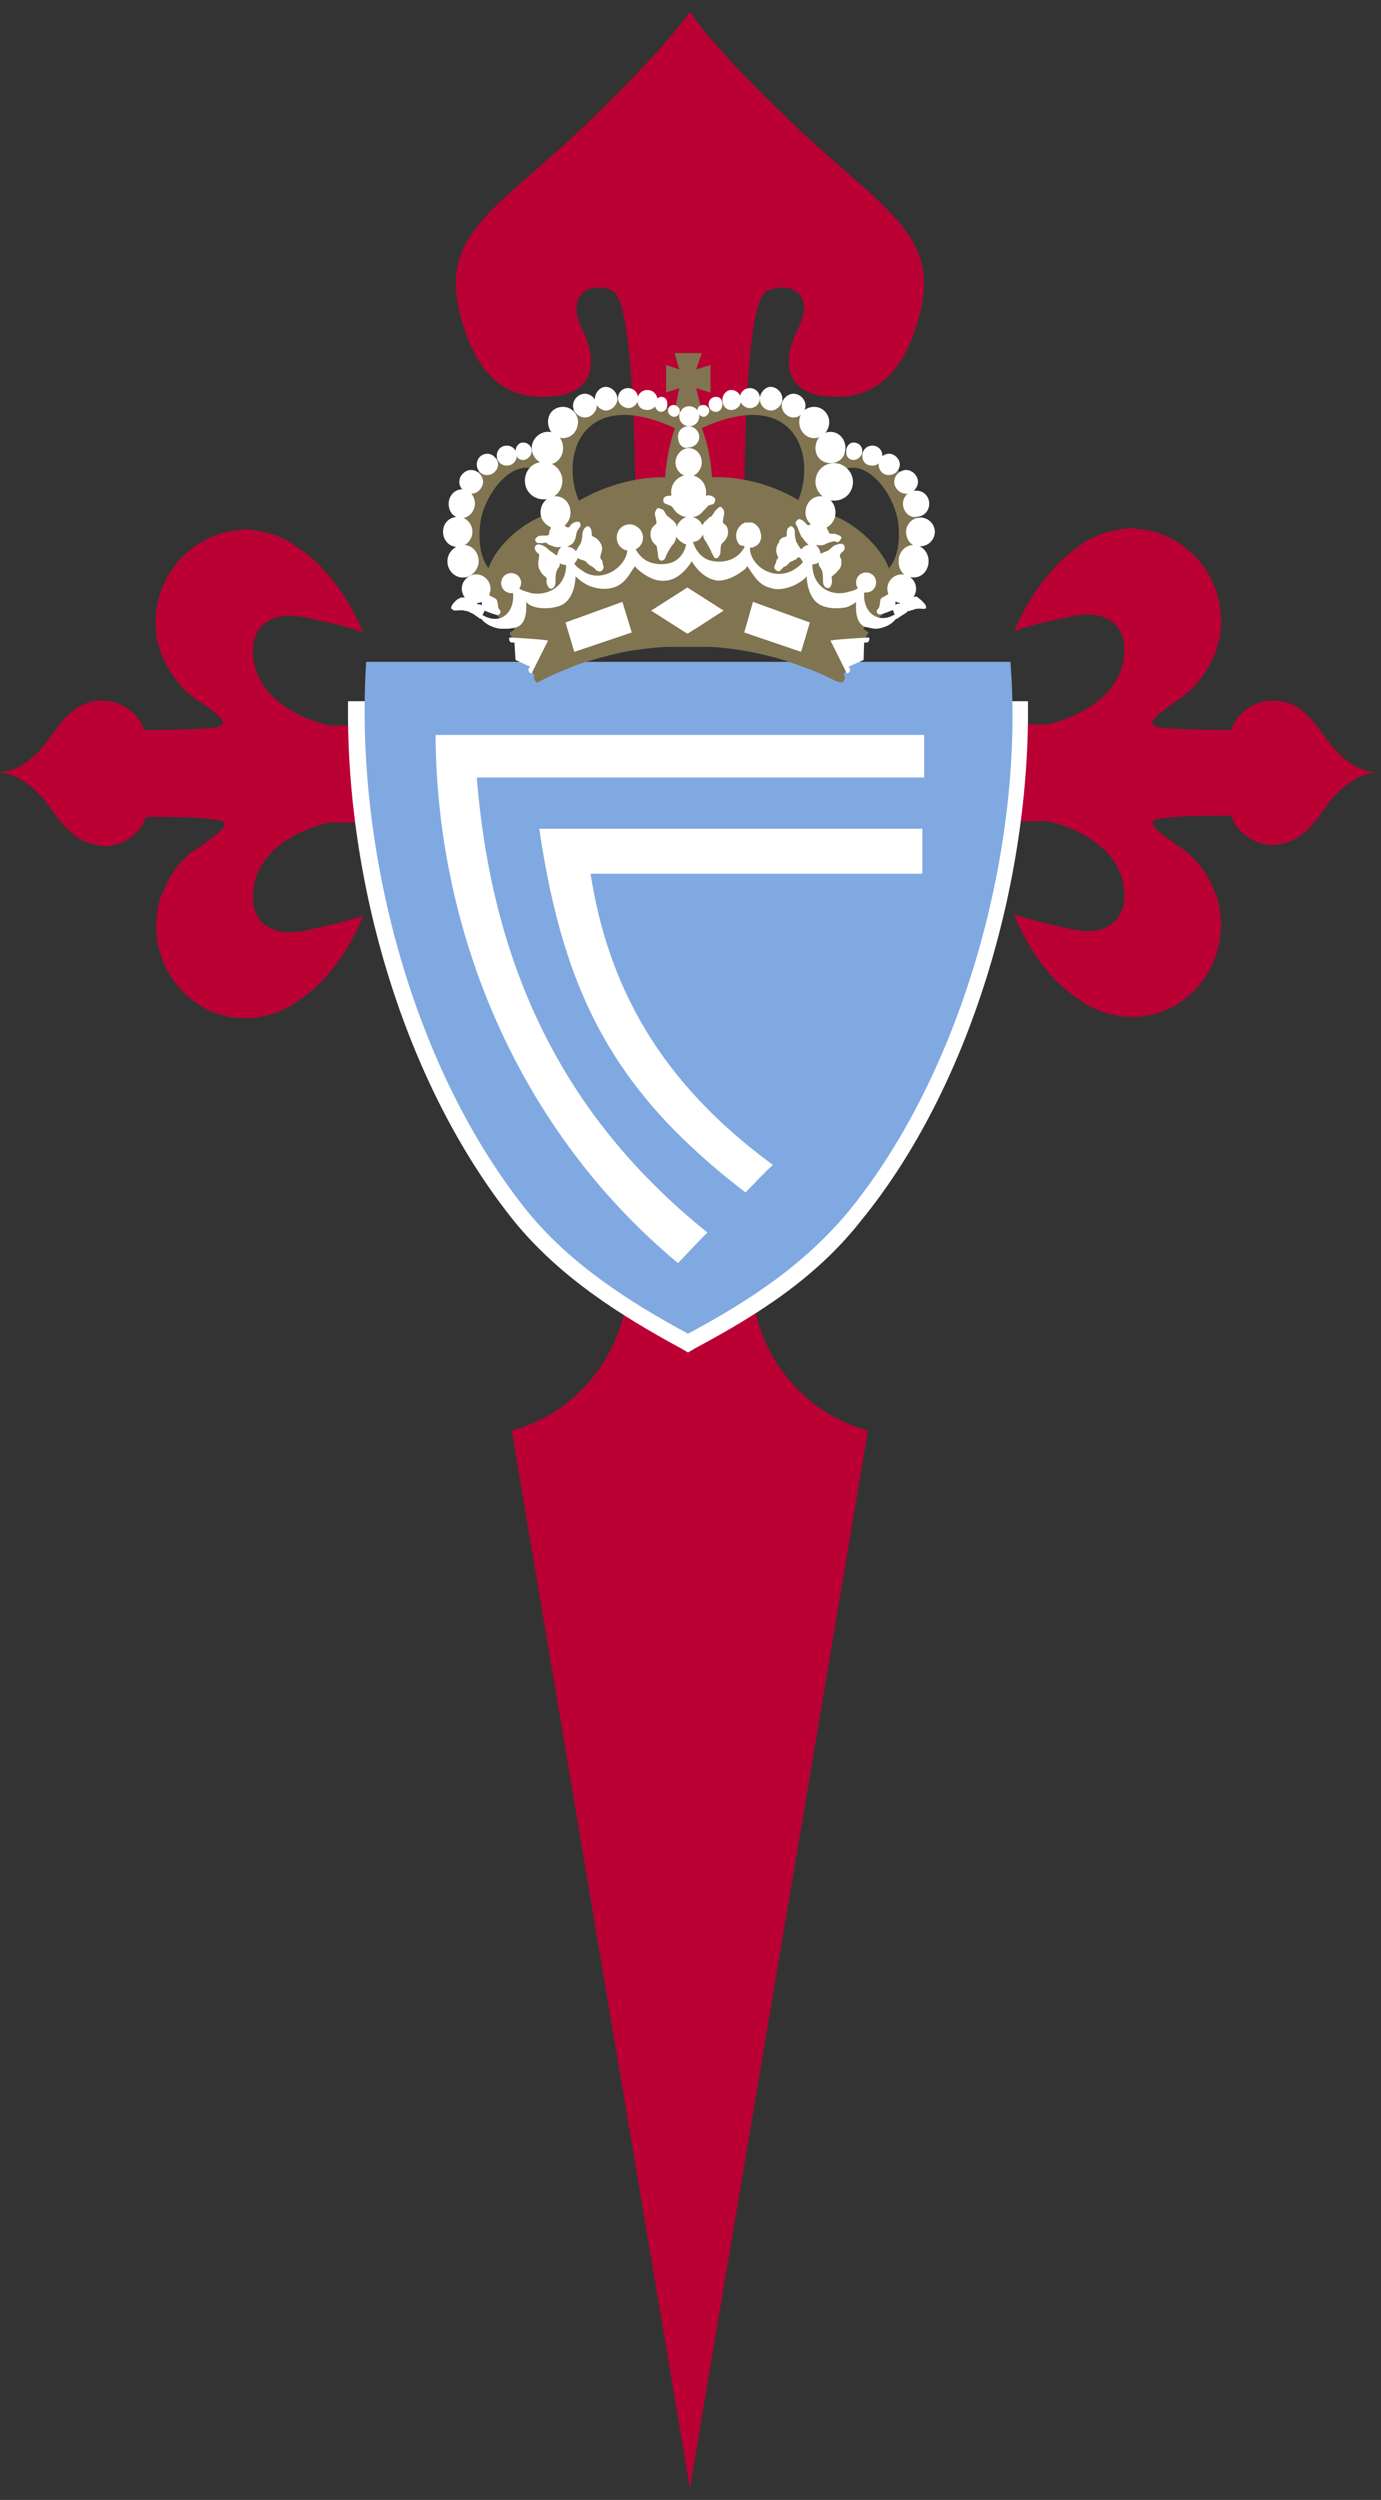 <svg width="221" height="400" viewBox="0 0 221 400" fill="none" xmlns="http://www.w3.org/2000/svg">
<rect x="0" y="0" width="221" height="400" fill="#333333" stroke="none"/>
<g clip-path="url(#clip0)">
<path d="M110.4 83.7H101.7C101.7 67.6 101 47.9 98 46.5C94.3 44.9 90.5 47.2 93.1 52.6C96.1 58.5 94.5 62.9 88.6 63.4C83.7 63.9 77.2 62.9 73.9 51.3C69.9 37.5 79 34 93.8 19.9C106.9 7.3 110.4 1.9 110.4 1.9C110.4 1.9 113.9 7.5 127 19.9C141.8 34 150.9 37.5 146.9 51.3C143.6 62.8 136.9 63.9 132.2 63.4C126.3 62.9 124.7 58.5 127.7 52.6C130.5 47.2 126.7 44.9 122.8 46.5C119.7 47.7 119.1 67.6 119.1 83.7H110.4V83.7Z" fill="#BB0034"/>
<path d="M110.4 398.1L81.9 228.9C92.4 226.1 100.1 216.5 100.6 205H120.2C120.7 216.5 128.4 226.1 138.9 228.9L110.4 398.1Z" fill="#BB0034"/>
<path d="M11.4 133.2C9.3 131.5 8.1 129 6.5 127.3C4.6 125.4 2.3 123.6 -0.5 123.6C2.3 123.6 4.7 121.9 6.5 119.9C8.1 118.2 9.3 115.7 11.4 114C12.6 112.8 14.4 112.1 16.3 112.1C19.4 112.1 22.1 114 23.1 116.8C24.7 116.8 29.4 116.8 32 116.6C35.1 116.4 37.6 116.4 33.7 113.5L32 112.3C29.4 110.7 27.5 108.3 26.2 105.5C26 105.2 25.9 104.8 25.7 104.3C25.5 103.8 25.4 103.1 25.2 102.6C25 101.7 24.9 100.7 24.9 99.6C24.9 91.7 31 85.3 38.5 84.8C39.4 84.6 40.4 84.8 41.5 85C41.8 85 42.2 85.2 42.5 85.2C43.9 85.5 45.3 86.1 47 87.1L47.3 87.4C54.6 91.9 58.1 101.2 58.1 101.2C58.1 101.2 56.4 100.3 48.8 98.8C43.2 97.6 39.7 100.4 40.6 105.8C42 114 52.7 116.1 52.7 116.1H71.6V131.6H52.7C52.7 131.6 41.9 133.7 40.6 141.9C39.7 147.3 43.2 150.1 48.8 148.9C56.3 147.3 58.1 146.5 58.1 146.5C58.1 146.5 54.8 155.8 47.4 160.3L47.1 160.6C45.5 161.5 44.1 162.2 42.6 162.5C42.3 162.5 41.9 162.7 41.6 162.7C40.6 162.9 39.7 162.9 38.6 162.9C31.1 162.6 25 156.1 25 148.1C25 147.1 25.2 146.2 25.3 145.1C25.5 144.6 25.5 143.9 25.8 143.4C26 143.1 26.1 142.5 26.3 142.2C27.5 139.4 29.4 137 32.1 135.4L34 134C37.8 131.2 35.4 131.2 32.3 130.9C29.7 130.7 24.8 130.7 23.4 130.7C22.4 133.5 19.7 135.4 16.6 135.4C14.3 135.1 12.6 134.4 11.4 133.2Z" fill="#BB0034"/>
<path d="M208.7 133.2C210.8 131.5 212 129 213.6 127.3C215.5 125.4 217.8 123.6 220.6 123.6C217.8 123.6 215.4 121.9 213.6 119.9C212 118.2 210.8 115.7 208.7 114C207.5 112.8 205.7 112.1 203.8 112.1C200.7 112.1 198 114 197 116.8C195.4 116.8 190.7 116.8 188.1 116.6C185 116.4 182.5 116.4 186.4 113.5L188.3 112.1C190.9 110.5 192.8 108.1 194.1 105.3C194.3 105 194.4 104.6 194.6 104.1C194.8 103.6 194.9 102.9 195.1 102.4C195.3 101.5 195.4 100.5 195.4 99.4C195.4 91.5 189.3 85.1 181.8 84.6C180.9 84.4 179.9 84.6 178.8 84.8C178.5 84.8 178.1 85 177.8 85C176.4 85.3 175 85.9 173.3 86.9L173 87.2C165.8 91.9 162.3 101 162.3 101C162.3 101 164 100.1 171.6 98.6C177.2 97.4 180.7 100.2 179.8 105.6C178.4 113.8 167.7 115.9 167.7 115.9H148.8V131.4H167.7C167.7 131.4 178.5 133.5 179.8 141.7C180.7 147.1 177.2 149.9 171.6 148.7C164.1 147.1 162.3 146.3 162.3 146.3C162.3 146.3 165.6 155.6 173 160.1L173.3 160.4C174.9 161.3 176.3 162 177.8 162.3C178.1 162.3 178.5 162.5 178.8 162.5C179.8 162.7 180.7 162.7 181.8 162.7C189.3 162.4 195.4 155.9 195.4 147.9C195.4 146.9 195.2 146 195.1 144.9C194.9 144.4 194.9 143.7 194.6 143.2C194.4 142.9 194.3 142.3 194.1 142C192.9 139.2 191 136.8 188.3 135.2L186.4 133.8C182.6 131 185 131 188.1 130.7C190.7 130.5 195.6 130.5 197 130.5C198 133.3 200.7 135.2 203.8 135.2C205.8 135.1 207.3 134.4 208.7 133.2Z" fill="#BB0034"/>
<path d="M137.8 195.3C130.5 204.6 121 210.5 111.3 215.7L110.1 216.4L108.9 215.7C99.3 210.5 89.5 204.3 82.2 195.3C64.6 173.3 55.3 141 55.7 112.2H164.5C164.9 140.8 155.3 173.9 137.8 195.3Z" fill="white"/>
<path d="M161.7 105.9C164 135.2 154.2 171.2 135.9 193.7C128.7 202.4 119.8 208.2 110.1 213.4C100.5 208.2 91.2 202.2 84.3 193.7C65.8 170.6 56.7 135.5 58.6 105.9H161.7V105.9Z" fill="#80A9E1"/>
<path d="M138.5 97.4C123.5 91.3 121.6 90.1 110.2 90.1C96.6 90.1 95.4 91.5 81.9 97.4C80.7 96.5 78.8 95.1 77.7 93.7C77.7 92.7 77.9 91.3 78.6 89.9C80.7 85.7 85.9 82 90.3 81.7C95.2 77.9 103 75.6 108.8 76.6C109.3 76.8 109.7 76.8 110.2 76.9C110.5 76.7 111.1 76.7 111.6 76.6C117.4 75.6 125.2 77.6 130.1 81.7C134.5 82 139.5 85.7 141.8 89.9C142.5 91.3 142.8 92.5 142.7 93.7C141.7 95.1 139.7 96.7 138.5 97.4Z" fill="#807451"/>
<path d="M137.3 93.2C137.8 93.2 144.5 93.2 143.8 84.3C143.5 79.2 138.2 72.1 133.7 75.9C133.7 80.4 132.3 81.5 131.8 84.3C130.7 88.5 130.1 93.5 137.3 93.2ZM112.3 68.5C113.9 72.5 114.4 78.1 113.7 82.3C113.5 83.3 113.5 84.4 114.4 84.9C131.4 93.5 136.2 57.5 112.3 68.5ZM108 68.5C84.1 57.5 89 93.5 105.9 84.9C106.9 84.4 106.8 83.3 106.6 82.3C105.9 78.1 106.6 72.6 108 68.5ZM83 93.2C90.2 93.5 89.6 88.5 88.8 84.3C88.3 81.5 86.9 80.3 86.9 75.9C82.4 72.1 77.1 79.4 76.8 84.3C76 93.3 82.6 93.2 83 93.2ZM110.2 66.6C124.7 60 131.7 65.4 133.3 72.9C151.1 68.5 149.5 95.8 138.5 100L136.9 103.3C127.8 101.6 121.5 100.5 110.2 100.5C102 100.5 89.8 101 82.8 101.9L82.1 100C71.1 95.8 69.5 68.4 87.3 72.9C88.6 65.6 95.7 60 110.2 66.6Z" fill="#807451"/>
<path d="M139 101.2L135 108C135.2 108.2 135.2 108.2 135.2 108.3V108.5C135.2 108.7 135 108.8 135 109C134.8 109.2 134.8 109.2 134.7 109.2H134.5C134.3 109.2 134.2 109 133.8 109C132.4 108.3 131 107.6 129.6 107.1C127.7 106.4 125.8 105.7 124 105.2C122.1 104.7 120.2 104.3 118.4 104C116.3 103.7 114.6 103.5 113 103.5C112 103.5 111.1 103.5 110.2 103.5C109.5 103.5 108.5 103.5 107.4 103.5C105.8 103.5 103.9 103.7 101.8 104C100.1 104.2 98.1 104.7 96.2 105.2C94.5 105.7 92.5 106.2 90.6 107.1C89.2 107.6 87.8 108.3 86.4 109C86.2 109.2 86.1 109.2 85.7 109.2H86C85.8 109.2 85.7 109 85.7 109C85.4 108.7 85.4 108.3 85.5 108.1L81.5 101.3C96.8 90.4 123.8 90.4 139 101.2Z" fill="#807451"/>
<path d="M108 56.7V56.5H112.3L111.4 59.1L113.7 58.4V62.8L111.4 62.1L112.3 65.6H108L108.7 62.1L106.6 62.8V58.4L108.7 59.1L108 56.7Z" fill="#807451"/>
<path d="M118.3 87.1C118 86.8 117.8 86.2 117.8 85.7C117.8 85.2 118 84.7 118.3 84.3C118.5 84.1 118.6 84 118.8 83.8C119 83.8 119.1 83.6 119.3 83.6C119.5 83.6 119.6 83.6 119.8 83.6C120 83.6 120.1 83.6 120.3 83.6C120.5 83.6 120.6 83.8 120.8 83.8C121 84 121.1 84.1 121.3 84.3C121.6 84.6 121.6 85 121.8 85.5V85.7V85.9C121.8 86.4 121.6 86.8 121.3 87.1C121.1 87.3 121 87.4 120.8 87.4C120.6 87.6 120.5 87.6 120.3 87.6C120.1 87.6 120.1 87.6 120 87.8C120.2 90.6 123.7 92.9 126.8 91.3C127.3 91 128 90.6 128.5 89.9C128.3 89.7 128.2 89.4 128 89.2H127.8C127.6 89.2 127.6 89.2 127.5 89.4L127.2 89.6C127 89.6 126.9 89.8 126.5 89.9C126.5 89.9 126.3 89.9 126.3 90.1C126.1 90.3 126 90.3 126 90.4C125.8 90.6 125.7 90.6 125.5 90.7C125.3 90.7 125.3 90.9 125.3 90.9C125.1 90.9 125.1 91.1 125 91.2C124.8 91.2 124.8 91.4 124.7 91.4C124.5 91.4 124.5 91.4 124.5 91.4C124 91.2 123.8 90.9 124 90.4C124.2 90.1 124.2 89.9 124.3 89.5C124.5 89.5 124.5 89.3 124.5 89.3C124.5 89.1 124.5 89.1 124.5 89.1C124.5 88.9 124.3 88.8 124.3 88.6C124.1 87.9 124.3 87.4 124.5 87C124.7 86.8 124.7 86.7 124.7 86.5C124.9 86.3 124.9 86.2 125 86.2C125.2 86 125.5 85.9 125.7 85.9C125.9 85.9 125.9 85.7 125.9 85.6C125.9 84.7 126.1 84.4 126.2 84.4C126.2 84.4 126.4 84.4 126.4 84.2C126.4 84.2 126.6 84.2 126.7 84.2C126.9 84.4 127.2 84.5 127.2 85.2C127.2 85.4 127.2 85.4 127.2 85.5C127.2 86 127.4 86.4 127.4 86.7C127.6 86.9 127.6 87 127.7 87.2C127.9 87.4 128 87.7 128.2 87.9C128.5 87.6 128.9 87.2 129.4 87.2L129.2 87C128.7 86.5 128.5 86.1 128.2 85.8C128 85.3 127.9 85.1 127.7 84.6C127.7 84.4 127.4 84.1 127.4 83.9C127.2 83.7 127.4 83.4 127.6 83.2C127.8 83 128.1 83 128.6 83.4C128.9 83.6 128.8 83.6 129.1 83.9C129.3 84.2 129.6 83.9 129.8 83.9C130 83.7 130.3 83.7 130.7 83.7C131.1 83.7 131.2 83.7 131.2 83.7C131.2 83.7 131.7 83.9 132.1 84C132.3 84.3 132.3 84.5 132.4 84.7C132.6 84.9 132.6 85.4 132.9 85.4C133.2 85.4 133.2 85.4 133.6 85.4C134.1 85.6 134.5 85.7 134.6 85.9C134.8 86.1 134.4 86.4 134.3 86.6C134.1 86.8 134.1 86.8 133.6 86.6C133.1 86.6 132.9 86.8 132.4 86.9C132.1 87.1 131.5 87.4 130.8 87.2H130.6C130.9 87.5 131.3 88.1 131.3 88.6C131.8 88.4 132 88.3 132.5 88.1C133 87.8 133.2 87.4 133.7 87.2C133.9 87.2 134.2 87 134.6 87C135.1 87 135.3 87.5 135.1 88C134.9 88.3 134.9 88.2 134.6 88.5C134.3 88.8 134.4 89.2 134.6 89.4C134.8 90.6 134.4 91 134.1 91.3C133.6 92 132.9 92.2 133.1 92.5C133.3 93.5 132.8 94.1 132.6 94.1C132.4 94.1 131.7 94.1 131.7 92.9C131.7 92.4 131.7 91.7 131.5 91.2C131.3 90.7 131 90.7 131 90C130.7 90.2 130.3 90.3 130 90.3C130 93.8 132.8 95.4 135.4 94.8C136.1 94.6 136.8 94.5 137.3 94.1C137.1 93.9 137 93.6 137 93.2C137 92.3 137.7 91.6 138.6 91.6C139.5 91.6 140.2 92.3 140.2 93.2C140.2 94.1 139.5 94.8 138.6 94.8C138.4 94.8 138.3 94.8 138.3 94.8C138 97.8 140.4 100 143.2 98.3C143 98.1 143 97.8 142.9 97.6C142.4 97.8 141.2 98.3 140.8 98.3C140.4 98.3 140.3 98 140.3 97.8C140.3 97.6 140.5 97.5 140.6 97.3C140.8 97.1 140.8 96.4 140.9 95.9C141.1 95.6 141.2 95.6 141.6 95.4C141.9 95.2 141.9 95.2 142.1 95.1C142.3 95 142.4 94.8 142.4 94.6C142.4 94.4 142.6 94.3 142.6 94.3C142.6 94.3 142.9 94.1 143.1 94.5C143.3 94.7 143.3 95 143.3 95.2C143.3 95.5 143.3 96.4 143.3 96.8C143.5 96.6 143.6 96.6 143.8 96.6H144C144 96.3 144.2 95.4 144.2 95C144.2 94.5 144 94.5 144.4 94.3C144.6 94.1 144.9 94.1 145.1 94.5C145.3 94.7 145.8 95.5 146.1 95.5C146.6 95.5 146.6 95.3 147 95.7C147.3 95.9 148.2 96.7 148.2 97.1C148.2 97.4 148.2 97.3 148 97.4C147.8 97.5 146.8 97.2 146.1 97.6C145.8 97.6 145.6 97.8 145.2 97.8C145.2 98 144.9 98.1 144.3 98.5C143.8 98.8 143.6 99 143.6 99H143.4C142.7 99.9 141.7 100.4 140.4 100.6H140.1C139.6 100.6 139.1 100.4 138.4 100.3C136.7 99.6 137 96.8 137 96.3C136.7 96.6 136 97 135.3 97.2C134.1 97.4 132.7 97.4 131.5 96.9C129.4 96 129.1 93.1 129.1 92.2C128.9 92.5 128.2 93.1 127.2 93.6C126.2 94.1 124.6 94.5 123.4 94.1C121.3 93.6 120.6 92 119.6 90.6C119.4 90.8 119.3 91.1 118.9 91.3C118 92 116.5 92.9 114.9 92.9C112.6 92.7 111.1 90.5 110.7 89.8C110.4 90.3 108.8 92.8 106.5 92.9C104.9 93.1 103.4 92.2 102.3 91.3C102 91.1 101.8 90.8 101.6 90.6C100.6 92 100 93.6 97.8 94.1C96.6 94.4 95 94.1 94 93.6C93 93.1 92.3 92.4 92.1 92.2C92.1 93.1 91.8 96 89.7 96.9C88.3 97.4 86.9 97.4 85.9 97.2C85.2 97 84.7 96.9 84.2 96.3C84.2 96.8 84.5 99.6 82.8 100.3C82.3 100.5 81.6 100.6 81.1 100.6H80C78.8 100.4 77.7 99.9 77 99H76.8C76.8 99 76.6 98.8 76.1 98.5C75.8 98.2 75.2 98 75.2 98C75 97.8 74.7 97.8 74.3 97.7C73.6 97.5 72.6 97.9 72.4 97.5C72.2 97.3 72.2 97.5 72.2 97.2C72.2 96.9 72.9 96 73.4 95.8C73.7 95.6 73.7 95.6 74.3 95.6C74.6 95.6 75.2 94.7 75.3 94.6C75.5 94.4 75.8 94.3 76 94.4C76.2 94.6 76.2 94.6 76.2 95.1C76.2 95.4 76.4 96.3 76.4 96.7H76.6C76.8 96.7 76.9 96.7 77.1 96.9C77.1 96.4 77.1 95.5 77.1 95.3C77.1 95.1 77.1 94.8 77.3 94.6C77.5 94.4 77.8 94.4 77.8 94.4C77.8 94.4 78 94.6 78 94.7C78 94.8 78.2 95.2 78.3 95.2C78.5 95.4 78.5 95.4 78.8 95.5C79.1 95.7 79.3 95.7 79.5 96C79.7 96.5 79.7 97.2 79.8 97.4C80 97.6 80.1 97.7 80.1 97.9C80.1 98.1 79.9 98.4 79.6 98.4C79.3 98.4 78 97.9 77.5 97.7C77.5 98 77.3 98.2 77.2 98.4C80 100.1 82.4 98.1 82.1 94.9C81.9 94.9 81.9 94.9 81.8 94.9C80.9 94.9 80.2 94.2 80.2 93.3C80.2 92.4 80.9 91.7 81.8 91.7C82.7 91.7 83.4 92.4 83.4 93.3C83.4 93.6 83.2 94 83.1 94.2C83.6 94.5 84.3 94.7 85 94.9C87.6 95.4 90.6 93.9 90.6 90.4C90.1 90.4 89.7 90.2 89.6 90.1C89.6 90.8 89.3 90.8 89.1 91.3C88.9 91.8 88.9 92.5 88.9 93C88.9 94.2 88.2 94.2 88 94.2C87.8 94 87.3 93.5 87.5 92.6C87.5 92.3 86.8 92.1 86.5 91.4C86.3 91.1 86 90.7 86.2 89.5C86.2 89.3 86.4 88.8 86.2 88.6C85.9 88.4 85.9 88.4 85.7 88.1C85.4 87.6 85.7 87.1 86.2 87.1C86.4 87.1 86.9 87.3 86.9 87.3C87.4 87.5 87.8 88 88.1 88.2C88.6 88.5 88.8 88.7 89.1 88.9C89.3 88.4 89.4 87.9 89.8 87.5H89.6C88.9 87.7 88.4 87.3 87.9 87.2C87.6 87 87.4 86.7 86.9 86.9C86.4 86.9 86.4 86.9 86 86.9C85.8 86.7 85.5 86.4 85.7 86.2C85.9 86 86 85.7 86.7 85.7C87 85.7 87 85.7 87.4 85.7C87.9 85.7 87.9 85.4 87.9 85C88.1 84.8 88.1 84.5 88.2 84.3C88.5 84 89.1 84 89.1 84C89.1 84 89.3 83.8 89.6 84C89.9 84 90.3 84 90.5 84.2C90.7 84.4 91 84.5 91.2 84.2C91.4 83.9 91.4 83.9 91.7 83.7C92.2 83.4 92.4 83.5 92.7 83.5C92.9 83.7 92.9 84 92.9 84.2C92.7 84.4 92.6 84.7 92.4 84.9C92.2 85.4 92.2 85.6 92.1 86.1C91.9 86.6 91.8 87 91.1 87.3L90.8 87.5C91.5 87.5 91.8 87.8 92.2 88.2C92.4 87.7 92.7 87.3 92.9 87C93.1 86.5 93.2 86 93.2 85.4C93.4 84.2 94.1 84.2 94.2 84.2C94.4 84.4 94.7 84.5 94.7 85.6C94.7 85.9 95.4 85.9 95.9 86.6C96.1 86.9 96.6 87.5 96.2 88.5C96.2 88.7 95.9 89.2 96.2 89.5C96.5 89.8 96.4 90 96.5 90.4C96.8 90.9 96.3 91.6 95.8 91.4C95.5 91.4 95.3 91.1 95.1 90.9C94.4 90.4 94.2 90.4 93.9 90C93.6 89.6 93.2 89.7 92.9 89.5C92.7 89.5 92.6 89.3 92.4 89.3C92.4 89.6 92.2 89.8 91.9 90.2C92.4 90.9 93.1 91.2 93.6 91.6C96.6 93.2 100.1 90.7 100.4 88.1C99.4 87.9 98.7 87.1 98.7 86C98.7 84.8 99.6 83.9 100.8 83.9C101.8 83.9 102.9 84.8 102.9 86C102.9 86.9 102.4 87.6 101.7 87.9C101.9 88.1 102 88.4 102.2 88.6C103.1 89.8 104.6 90.5 106.7 90.2C109 89.9 109.7 87.8 109.8 87.1C109.1 86.9 108.6 86.4 108.2 85.9C108.2 86.2 108 86.8 107.7 87.1C107.4 87.4 107 88.1 106.8 88.5C106.6 88.8 106.5 89.4 106.3 89.5C106.1 89.7 106 89.7 105.8 89.7C105.6 89.7 105.3 89.4 105.3 88.8C105.3 88.5 105.1 87.6 105.1 87.4C104.9 87.1 104.1 86.7 104.1 85.5C104.1 84.3 104.8 84.1 105 83.8C105.2 83.6 104.8 82.6 104.8 82.2C104.8 81.9 105.1 81.3 105.3 81.3C105.6 81.3 106.3 81.6 106.3 81.8C106.5 82.1 106.6 82.5 107 82.7C107.5 83.2 107.7 83.2 108 83.6C108.2 83.8 108.2 83.9 108.3 84.3C108.5 83.6 109.2 82.9 109.9 82.7H109.6C108.9 82.5 108.4 82.2 108 81.7C107.7 81.4 107.7 81 107 80.8C106.5 80.6 106.5 80.6 106.3 80.5C106.1 80.3 106.1 79.8 106.3 79.6C106.5 79.4 106.8 79.3 107.5 79.3C107.8 79.5 107.8 79.5 108.2 79.6C108.5 79.8 108.7 79.8 108.9 79.4C109.1 79.2 109.4 78.7 109.6 78.5C109.9 78.3 110.3 78.3 110.3 78.3C110.3 78.3 110.6 78.3 111 78.5C111.4 78.7 111.7 79.2 111.7 79.4C111.9 79.6 112 79.7 112.4 79.6C112.8 79.5 112.7 79.4 113.1 79.3C113.6 79.1 114.1 79.5 114.3 79.6C114.5 79.8 114.5 80.1 114.3 80.5C114.1 80.7 114.1 80.7 113.6 80.8C113.1 81 113.1 81.3 112.6 81.7C112.3 82 111.9 82.6 111 82.7H110.8C111.5 82.9 112.2 83.4 112.4 84.1C112.4 83.9 112.6 83.8 112.7 83.6C112.7 83.4 112.9 83.4 112.9 83.4C113.1 83.2 113.2 83.1 113.4 82.9C113.6 82.7 113.6 82.7 113.7 82.7C113.9 82.7 113.9 82.5 113.9 82.5C114.1 82.3 114.2 82.2 114.4 81.8C114.6 81.6 114.7 81.5 114.9 81.3C115.1 81.1 115.2 81.1 115.4 81.1C115.6 81.3 115.9 81.6 115.9 82C115.9 82.4 115.6 83.4 115.7 83.6C115.7 83.8 115.9 83.8 116 83.9C116.2 84.1 116.5 84.4 116.5 85.1V85.3C116.5 85.8 116.2 86.2 116 86.5C115.8 86.7 115.7 86.8 115.5 87C115.3 87.3 115.3 88 115.3 88.4C115.3 88.7 115.1 88.9 115 89.1L114.8 89.3C114.6 89.3 114.5 89.3 114.5 89.3C114.3 89.3 114.3 89.3 114.3 89.1C114.1 88.9 114.1 88.9 114 88.6C113.8 88.4 113.8 88.3 113.8 88.1C113.6 87.9 113.6 87.8 113.5 87.6C113.3 87.3 113.2 87.1 113 86.7C112.7 86.4 112.5 85.8 112.5 85.5C112.2 86.2 111.6 86.7 110.9 86.7C111.1 87.4 111.9 89.5 114.2 89.8C116.3 90.1 117.9 89.3 118.7 88.2C118.9 88 119 87.7 119.2 87.5C119.2 87.5 119 87.5 119 87.3C118.6 87.4 118.4 87.2 118.3 87.1Z" fill="white"/>
<path d="M86.5 82C86.5 80.6 87.5 79.4 88.9 79.4C90.3 79.4 91.3 80.6 91.3 82C91.3 83.4 90.3 84.6 88.9 84.6C87.7 84.4 86.5 83.4 86.5 82Z" fill="white"/>
<path d="M87.7 67.5C87.7 66.1 88.7 65.1 90.1 65.1C91.5 65.1 92.5 66.3 92.5 67.5C92.5 68.9 91.5 70.1 90.1 70.1C88.7 70.1 87.7 68.9 87.7 67.5Z" fill="white"/>
<path d="M91.7 64.9C91.7 63.9 92.6 63 93.6 63C94.6 63 95.5 63.9 95.5 64.9C95.5 65.9 94.6 66.8 93.6 66.8C92.6 66.8 91.7 65.9 91.7 64.9Z" fill="white"/>
<path d="M95.2 63.8C95.2 62.8 96.1 61.9 96.9 61.9C97.9 61.9 98.8 62.8 98.8 63.8C98.8 64.8 97.9 65.7 96.9 65.7C96.1 65.6 95.2 64.9 95.2 63.8Z" fill="white"/>
<path d="M98.9 63.7C98.9 62.8 99.6 62.1 100.5 62.1C101.4 62.1 102.1 62.8 102.1 63.7C102.1 64.6 101.4 65.3 100.5 65.3C99.6 65.2 98.9 64.5 98.9 63.7Z" fill="white"/>
<path d="M102 64C102 63.1 102.7 62.4 103.6 62.4C104.5 62.4 105.2 63.1 105.2 64C105.2 64.9 104.5 65.6 103.6 65.6C102.5 65.6 102 64.9 102 64Z" fill="white"/>
<path d="M104.8 64.7C104.8 64 105.3 63.5 105.8 63.5C106.5 63.5 106.8 64 106.8 64.7C106.8 65.4 106.3 65.9 105.8 65.9C105.3 65.9 104.8 65.4 104.8 64.7Z" fill="white"/>
<path d="M106.9 65.7C106.9 65.2 107.2 64.8 107.8 64.8C108.3 64.8 108.8 65.3 108.8 65.7C108.8 66.2 108.5 66.7 107.8 66.7C107.4 66.6 106.9 66.3 106.9 65.7Z" fill="white"/>
<path d="M108.7 66.6C108.7 65.7 109.4 65 110.3 65C111.2 65 111.9 65.7 111.9 66.6C111.9 67.5 111.2 68.2 110.3 68.2C109.4 68.2 108.7 67.5 108.7 66.6Z" fill="white"/>
<path d="M108.5 69.9C108.5 68.9 109.2 68.2 110.2 68.2C111.2 68.2 111.9 69.1 111.9 69.9C111.9 70.9 111 71.6 110.2 71.6C109.2 71.9 108.5 71 108.5 69.9Z" fill="white"/>
<path d="M108.1 74C108.1 72.8 109.1 71.7 110.2 71.7C111.4 71.7 112.3 72.7 112.3 74C112.3 75.2 111.3 76.3 110.2 76.3C109 76.1 108.1 75.2 108.1 74Z" fill="white"/>
<path d="M107.4 78.8C107.4 77.2 108.6 76 110.2 76C111.8 76 113 77.2 113 78.8C113 80.4 111.8 81.6 110.2 81.6C108.6 81.6 107.4 80.4 107.4 78.8Z" fill="white"/>
<path d="M73.9 94.2C73.9 93 74.9 91.9 76.2 91.9C77.4 91.9 78.5 92.9 78.5 94.2C78.5 95.4 77.5 96.5 76.2 96.5C74.9 96.5 73.9 95.4 73.9 94.2Z" fill="white"/>
<path d="M71.6 89.8C71.6 88.4 72.8 87.2 74.2 87.2C75.6 87.2 76.6 88.4 76.6 89.8C76.6 91.2 75.4 92.4 74.2 92.4C72.9 92.5 71.6 91.4 71.6 89.8Z" fill="white"/>
<path d="M70.9 85.1C70.9 83.7 71.9 82.7 73.3 82.7C74.5 82.7 75.6 83.7 75.6 85.1C75.6 86.3 74.6 87.5 73.3 87.5C72 87.6 70.9 86.5 70.9 85.1Z" fill="white"/>
<path d="M71.8 80.6C71.8 79.4 72.7 78.3 73.9 78.3C75.1 78.3 76 79.3 76 80.6C76 81.8 75 82.9 73.9 82.9C72.7 82.9 71.8 82 71.8 80.6Z" fill="white"/>
<path d="M73.5 77.1C73.5 76.1 74.4 75.2 75.4 75.2C76.4 75.2 77.3 76.1 77.3 77.1C77.3 78.1 76.4 79 75.4 79C74.4 79 73.5 78.1 73.5 77.1Z" fill="white"/>
<path d="M76.3 74.3C76.3 73.4 77 72.6 78 72.6C78.9 72.6 79.7 73.5 79.7 74.3C79.7 75.1 79 76 78 76C77.2 76.1 76.3 75.4 76.3 74.3Z" fill="white"/>
<path d="M79.5 72.9C79.5 72 80.2 71.3 81.1 71.3C82 71.3 82.7 72 82.7 72.9C82.7 73.8 82 74.5 81.1 74.5C80.2 74.5 79.5 73.8 79.5 72.9Z" fill="white"/>
<path d="M82.5 72.2C82.5 71.5 83 70.8 83.7 70.8C84.4 70.8 85.1 71.3 85.1 72.2C85.1 72.9 84.4 73.6 83.7 73.6C83 73.6 82.5 73.1 82.5 72.2Z" fill="white"/>
<path d="M128.9 82C128.9 80.6 129.9 79.4 131.3 79.4C132.7 79.4 133.7 80.6 133.7 82C133.7 83.4 132.7 84.6 131.3 84.6C130 84.4 128.9 83.4 128.9 82Z" fill="white"/>
<path d="M127.9 67.5C127.9 66.1 128.9 65.1 130.3 65.1C131.7 65.1 132.7 66.3 132.7 67.5C132.7 68.9 131.7 70.1 130.3 70.1C128.9 70.1 127.9 68.9 127.9 67.5Z" fill="white"/>
<path d="M125.1 64.9C125.1 63.9 126 63 127 63C128 63 128.9 63.9 128.9 64.9C128.9 65.9 128 66.8 127 66.8C126 66.8 125.1 65.9 125.1 64.9Z" fill="white"/>
<path d="M121.6 63.8C121.6 62.8 122.5 61.9 123.3 61.9C124.3 61.9 125.2 62.8 125.2 63.8C125.2 64.8 124.3 65.7 123.3 65.7C122.4 65.6 121.6 64.9 121.6 63.8Z" fill="white"/>
<path d="M118.4 63.7C118.4 62.8 119.1 62.1 120 62.1C120.9 62.1 121.6 62.8 121.6 63.7C121.6 64.6 120.9 65.3 120 65.3C119.1 65.3 118.4 64.5 118.4 63.7Z" fill="white"/>
<path d="M115.6 64C115.6 63.1 116.3 62.4 117 62.4C117.9 62.4 118.6 63.1 118.6 64C118.6 64.9 117.9 65.6 117 65.6C116.2 65.6 115.6 64.9 115.6 64Z" fill="white"/>
<path d="M113.4 64.7C113.4 64 113.9 63.5 114.6 63.5C115.3 63.5 115.6 64 115.6 64.7C115.6 65.4 115.1 65.9 114.6 65.9C113.9 65.9 113.4 65.4 113.4 64.7Z" fill="white"/>
<path d="M111.6 65.7C111.6 65.2 111.9 64.8 112.6 64.8C113.1 64.8 113.5 65.3 113.5 65.7C113.5 66.2 113 66.7 112.6 66.7C112.1 66.6 111.6 66.3 111.6 65.7Z" fill="white"/>
<path d="M143.8 89.8C143.8 88.4 144.8 87.2 146.2 87.2C147.6 87.2 148.6 88.4 148.6 89.8C148.6 91.2 147.6 92.4 146.2 92.4C144.8 92.4 143.8 91.4 143.8 89.8Z" fill="white"/>
<path d="M145 85.1C145 83.9 146 82.8 147.3 82.8C148.5 82.8 149.6 83.8 149.6 85.1C149.6 86.3 148.6 87.4 147.3 87.4C146 87.6 145 86.5 145 85.1Z" fill="white"/>
<path d="M144.5 80.6C144.5 79.4 145.5 78.5 146.6 78.5C147.8 78.5 148.7 79.4 148.7 80.6C148.7 81.8 147.8 82.7 146.6 82.7C145.5 82.9 144.5 81.8 144.5 80.6Z" fill="white"/>
<path d="M143.1 77.1C143.1 76.1 144 75.2 145 75.2C146 75.2 146.9 76.1 146.9 77.1C146.9 78.1 146 79 145 79C144 79 143.1 78.1 143.1 77.1Z" fill="white"/>
<path d="M140.6 74.3C140.6 73.4 141.3 72.6 142.3 72.6C143.2 72.6 144 73.5 144 74.3C144 75.1 143.3 76 142.3 76C141.5 76.1 140.6 75.4 140.6 74.3Z" fill="white"/>
<path d="M138 72.9C138 72 138.7 71.3 139.6 71.3C140.5 71.3 141.2 72 141.2 72.9C141.2 73.8 140.5 74.5 139.6 74.5C138.5 74.5 138 73.8 138 72.9Z" fill="white"/>
<path d="M135.4 72.2C135.4 71.5 135.9 70.8 136.6 70.8C137.3 70.8 138 71.3 138 72.2C138 72.9 137.3 73.6 136.6 73.6C135.9 73.6 135.4 73.1 135.4 72.2Z" fill="white"/>
<path d="M85.1 71.7C85.1 70.3 86.3 69.1 87.7 69.1C89.1 69.1 90.1 70.3 90.1 71.7C90.1 73.1 89.1 74.3 87.7 74.3C86.3 74.3 85.1 73.1 85.1 71.7Z" fill="white"/>
<path d="M85.1 71.7C85.1 70.3 86.3 69.1 87.7 69.1C89.1 69.1 90.1 70.3 90.1 71.7C90.1 73.1 89.1 74.3 87.7 74.3C86.3 74.3 85.1 73.1 85.1 71.7Z" fill="white"/>
<path d="M84 76.9C84 75.3 85.2 73.9 87 73.9C88.6 73.9 90 75.3 90 76.9C90 78.5 88.8 79.9 87 79.9C85.4 79.9 84 78.7 84 76.9Z" fill="white"/>
<path d="M130.5 71.7C130.5 70.3 131.5 69.1 132.9 69.1C134.3 69.1 135.3 70.3 135.3 71.7C135.3 73.1 134.3 74.1 132.9 74.1C131.5 74.1 130.5 73.1 130.5 71.7Z" fill="white"/>
<path d="M130.5 77.1C130.5 75.5 131.7 74.1 133.5 74.1C135.1 74.1 136.5 75.5 136.5 77.1C136.5 78.7 135.3 80.1 133.5 80.1C131.9 80.1 130.5 78.7 130.5 77.1Z" fill="white"/>
<path d="M110 101.4L104.2 97.7L110 94L115.8 97.7C113.9 98.9 112 100.2 110 101.4Z" fill="white"/>
<path d="M110 94.9C111.4 95.8 112.8 96.8 114.2 97.5L110 100.3L105.8 97.5L110 94.9Z" fill="white"/>
<path d="M129.6 99.6L120.5 96.3L119.1 101.2L128.2 104.3L129.6 99.6Z" fill="white"/>
<path d="M128.7 100.2L120.9 97.4L120 100.5L127.9 103.3L128.7 100.2Z" fill="white"/>
<path d="M138.3 102.4L138.2 105.6L135.5 106.8L133.5 102.8L138.3 102.4Z" fill="white"/>
<path d="M138.7 102.8L133.6 103L136 107C136.2 107.3 135.7 107.9 135.5 107.7L132.9 102.5C132.9 102.5 133.4 102.3 139 102C139.2 101.9 139.2 102.8 138.7 102.8Z" fill="white"/>
<path d="M90.5 99.6L99.6 96.3L101.1 101.2L91.9 104.3L90.5 99.6Z" fill="white"/>
<path d="M91.4 100.2L99.2 97.4L100.3 100.5L92.4 103.3L91.4 100.2Z" fill="white"/>
<path d="M82.3 102.4L82.5 105.6L85.1 106.8L87.2 102.8L82.3 102.4Z" fill="white"/>
<path d="M81.9 102.8L87 103L84.6 107C84.4 107.3 84.9 107.9 85.1 107.7L87.7 102.5C87.7 102.5 87.2 102.3 81.6 102C81.4 101.9 81.4 102.8 81.9 102.8Z" fill="white"/>
<path d="M142 94.2C142 93 143 91.9 144.3 91.9C145.5 91.9 146.6 92.9 146.6 94.2C146.6 95.4 145.6 96.5 144.3 96.5C143.1 96.5 142 95.4 142 94.2Z" fill="white"/>
<path d="M76.3 124.4C78.7 154.4 89.9 178.5 113.2 197.2C111.1 199.3 109.4 201.2 108.5 202.1C83.7 181.5 69.9 150.2 69.7 117.6H147.9V124.4C147.9 124.4 76.3 124.4 76.3 124.4Z" fill="white"/>
<path d="M147.8 132.6H86.3C90.3 160 99 175.2 119.3 190.8C120.7 189.4 122.4 187.5 123.7 186.4C105.4 173 97.3 157.6 94.5 139.8H147.6V132.6H147.8V132.6Z" fill="white"/>
</g>
<defs>
<clipPath id="clip0">
<rect width="221" height="400" fill="white"/>
</clipPath>
</defs>
</svg>
